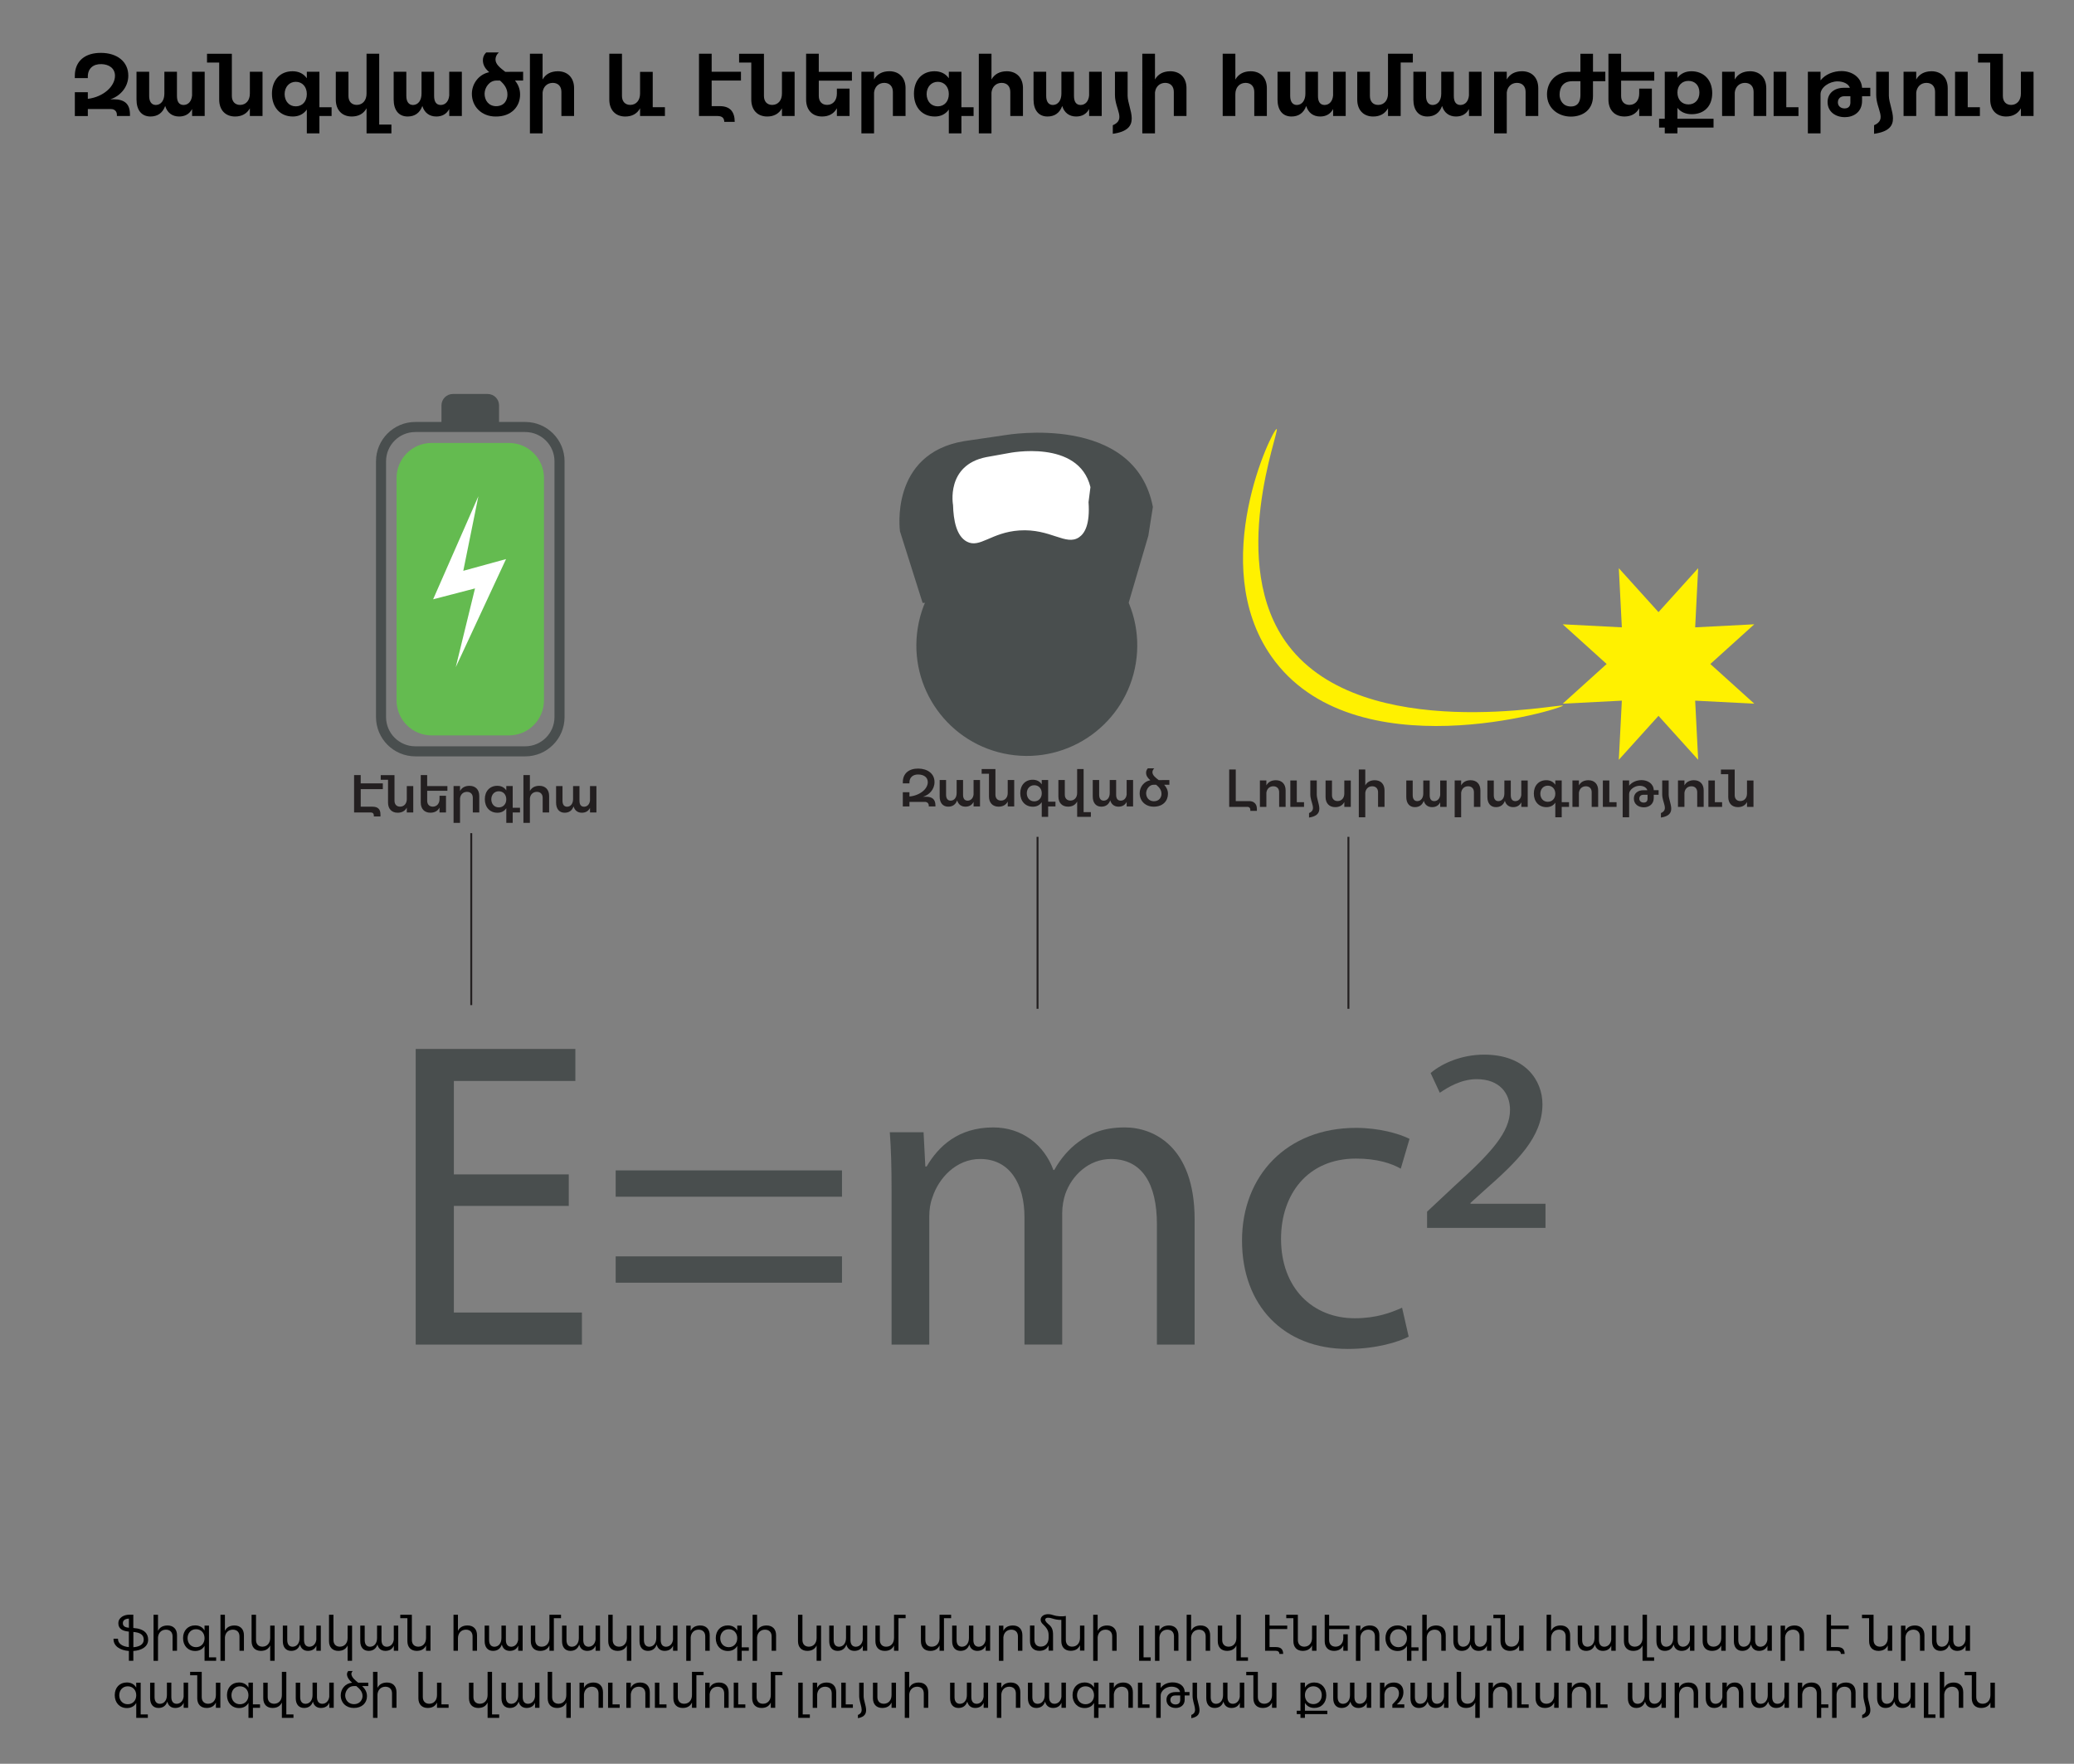 <?xml version="1.0" encoding="UTF-8"?>
<svg id="Layer_1" data-name="Layer 1" xmlns="http://www.w3.org/2000/svg" viewBox="0 0 1071.12 910.78">
  <rect x="0" y="0" width="1071.12" height="910.78" fill="#808080" stroke="none"/>
  <defs>
    <style>
      .cls-1, .cls-2 {
        fill: none;
      }

      .cls-3 {
        fill: #fff;
      }

      .cls-4 {
        fill: #fff100;
      }

      .cls-5 {
        fill: #64bb50;
      }

      .cls-6 {
        fill: #231f20;
      }

      .cls-7 {
        fill: #494e4e;
      }

      .cls-2 {
        stroke: #231f20;
        stroke-miterlimit: 10;
      }
    </style>
  </defs>
  <g>
    <g>
      <path class="cls-7" d="M293.74,622.71h-59.35v55.05h66.15v16.54h-85.85v-152.67h82.46v16.54h-62.75v48.25h59.35v16.3h0Z"/>
      <path class="cls-7" d="M317.97,617.95v-13.59h116.88v13.59h-116.88Zm0,44.4v-13.59h116.88v13.59h-116.88Z"/>
      <path class="cls-7" d="M460.45,614.33c0-11.32-.23-20.62-.91-29.67h17.44l.91,17.67h.68c6.12-10.42,16.31-20.16,34.43-20.16,14.95,0,26.27,9.06,31.03,21.98h.45c3.4-6.12,7.7-10.87,12.23-14.27,6.57-4.99,13.82-7.71,24.24-7.71,14.5,0,36.02,9.51,36.02,47.57v64.56h-19.48v-62.07c0-21.07-7.71-33.75-23.78-33.75-11.32,0-20.16,8.39-23.55,18.12-.91,2.72-1.59,6.35-1.59,9.96v67.73h-19.48v-65.69c0-17.44-7.71-30.13-22.88-30.13-12.46,0-21.52,9.96-24.69,19.94-1.13,2.95-1.59,6.35-1.59,9.74v66.15h-19.48v-79.96h0Z"/>
      <path class="cls-7" d="M727.52,690.21c-5.21,2.72-16.76,6.35-31.49,6.35-33.07,0-54.59-22.43-54.59-55.95s23.1-58.21,58.89-58.21c11.78,0,22.19,2.95,27.63,5.67l-4.53,15.4c-4.76-2.72-12.23-5.21-23.1-5.21-25.14,0-38.74,18.58-38.74,41.45,0,25.37,16.31,41,38.06,41,11.32,0,18.8-2.95,24.46-5.44l3.4,14.95h0Z"/>
      <path class="cls-7" d="M737.04,625.65l14.27-13.36c18.8-16.99,28.54-27.63,28.54-39.18,0-8.6-5.44-15.86-17.22-15.86-7.92,0-14.72,4.08-19.03,7.03l-4.76-10.19c6.12-5.21,16.31-9.51,27.63-9.51,21.3,0,30.13,13.36,30.13,25.59,0,16.99-12.91,29.45-30.13,44.62l-7.03,6.35v.45h38.73v12.46h-61.16v-8.4h.02Z"/>
    </g>
    <g>
      <path class="cls-7" d="M271.28,390.56h-56.8c-11.18,0-20.29-9.09-20.29-20.29V238.18c0-11.18,9.09-20.29,20.29-20.29h56.8c11.18,0,20.29,9.09,20.29,20.29v132.1c0,11.18-9.1,20.29-20.29,20.29h0Zm-56.81-167.47c-8.32,0-15.09,6.77-15.09,15.09v132.1c0,8.32,6.77,15.09,15.09,15.09h56.8c8.32,0,15.09-6.77,15.09-15.09V238.18c0-8.32-6.77-15.09-15.09-15.09h-56.8Z"/>
      <path class="cls-7" d="M254.99,221.62h-24.22c-1.52,0-2.77-1.25-2.77-2.77v-9.54c0-3.23,2.64-5.87,5.87-5.87h18c3.23,0,5.87,2.64,5.87,5.87v9.54c0,1.53-1.24,2.77-2.76,2.77h0Z"/>
      <path class="cls-5" d="M262.85,379.74h-39.96c-9.99,0-18.09-8.1-18.09-18.09v-114.83c0-9.99,8.1-18.09,18.09-18.09h39.96c9.99,0,18.09,8.1,18.09,18.09v114.82c0,10-8.09,18.1-18.09,18.1h0Z"/>
      <polygon class="cls-3" points="247.06 256.23 223.69 309.46 245.32 303.84 235.37 344.52 261.34 288.69 239.27 294.75 247.06 256.23"/>
    </g>
    <g>
      <g>
        <circle class="cls-7" cx="530.27" cy="333.28" r="57.04" transform="translate(116.36 803.32) rotate(-80.78)"/>
        <path class="cls-7" d="M476.48,311.31l-11.69-36.97s-5.62-40.08,33.16-46.55l21.57-3.16s66.51-11.56,75.89,37.15l-2.35,14.86-10.17,34.67"/>
      </g>
      <path class="cls-3" d="M499.32,279.67c-5.43-2.89-6.91-11.13-7.12-18.86,0,0-3.87-20.59,17.14-24.76l11.69-2.1s36.03-7.39,42.13,17.58l-.98,7.73c.82,11.66-2.03,16.18-4.84,18.13-6.8,4.73-14.76-4.56-30.92-3.48-14.55,.99-20.36,9.35-27.1,5.76h0Z"/>
    </g>
    <g>
      <path class="cls-4" d="M665.43,333.37c-32.19-42.24-4.14-111.54-6.09-111.85-1.96-.29-36.29,69.45-2.77,117.38,42.22,60.34,150.6,26.91,150.6,25.47s-102.66,20.29-141.74-31.01h0Z"/>
      <polygon class="cls-4" points="883.3 342.87 906 322.37 875.47 323.94 877.02 293.4 856.53 316.09 836.04 293.4 837.6 323.94 807.06 322.37 829.76 342.87 807.06 363.36 837.6 361.8 836.04 392.33 856.53 369.64 877.02 392.33 875.47 361.8 906 363.36 883.3 342.87"/>
    </g>
    <line class="cls-2" x1="243.38" y1="519.01" x2="243.38" y2="430.22"/>
    <line class="cls-2" x1="535.84" y1="520.91" x2="535.84" y2="432.12"/>
    <line class="cls-2" x1="696.39" y1="520.91" x2="696.39" y2="432.12"/>
    <g>
      <path class="cls-6" d="M186.3,407.5v9.05h5.99c2.73,0,4.2,1.14,4.2,4v1.05h-3.42v-.51c0-.97-.59-1.56-1.61-1.56h-8.59v-19.3h3.42v4.28h11.42v2.98h-11.41Z"/>
      <path class="cls-6" d="M213.43,405.9v13.64h-3.34v-2.52c-.94,1.81-2.58,2.65-4.74,2.65-3.06,0-4.95-2.01-4.95-5.22v-11.78h-3.77v-2.42h7.11v13.23c0,1.91,1.1,3.06,2.91,3.06,2.16-.03,3.44-1.71,3.44-3.9v-6.73h3.34Z"/>
      <path class="cls-6" d="M220.62,408.34v5.13c0,1.91,1.12,3.06,2.93,3.06,2.16-.03,3.44-1.71,3.44-3.9v-1.71h3.34v8.61h-3.34v-2.52c-.94,1.81-2.58,2.65-4.74,2.65-3.06,0-4.95-2.01-4.95-5.22v-14.21h3.31v5.69h10.45v2.42h-10.45Z"/>
      <path class="cls-6" d="M247.52,411.01v8.52h-3.34v-7.55c0-1.91-1.14-3.09-3.03-3.09-2.07,.03-3.36,1.43-3.57,3.39v12.62h-3.34v-19.01h3.34v2.55c.97-1.81,2.67-2.65,4.89-2.67,3.14,0,5.05,2,5.05,5.24Z"/>
      <path class="cls-6" d="M268.56,419.53h-3.77v5.38h-3.31v-7.57c-.97,1.5-2.55,2.34-4.59,2.34-3.9,0-6.5-2.85-6.5-7.01s2.6-6.9,6.42-6.9c2.09,0,3.67,.84,4.67,2.37v-2.25h3.31v11.22h3.77v2.42h0Zm-7.09-6.78c0-2.45-1.58-4.16-3.87-4.16s-3.85,1.74-3.87,4.16c.03,2.45,1.58,4.16,3.87,4.16s3.87-1.71,3.87-4.16Z"/>
      <path class="cls-6" d="M283.6,411.01v8.52h-3.34v-7.55c0-1.91-1.14-3.09-3.03-3.09-2.07,.03-3.36,1.43-3.57,3.39v12.62h-3.34v-24.68h3.34v8.21c.97-1.81,2.67-2.65,4.89-2.67,3.14,0,5.05,2.01,5.05,5.25Z"/>
      <path class="cls-6" d="M308.02,405.9v13.64h-3.31v-2.34c-.87,1.68-2.32,2.47-4.23,2.47-2.19,0-3.69-1.23-4.26-3.27-.81,2.25-2.42,3.27-4.62,3.27-2.78,0-4.41-2.01-4.41-5.22v-8.54h3.31v7.57c0,1.94,.79,3.09,2.4,3.09,1.91-.05,3.06-1.71,3.06-3.93v-6.73h3.31v7.57c0,1.94,.72,3.09,2.4,3.09,1.71-.05,2.8-1.32,3.03-3.14v-7.52h3.31v-.02h0Z"/>
    </g>
    <g>
      <path class="cls-6" d="M483.11,415.95v.46h-3.44v-.38c0-1.17-.81-1.96-2.01-1.96h-7.98v2.34h-3.42v-7.34h3.42v2.22c5.33-.48,9.48-3.85,9.48-7.41,0-2.58-2.16-3.87-4.74-3.95-2.76-.1-4.74,1.35-4.74,4.13v.46h-3.42v-.59c0-4.59,3.18-7.11,8.06-7.06,4.79,.08,8.31,2.65,8.31,6.96,0,3.82-2.76,6.68-5.94,7.59h1.56c3.26-.02,4.86,1.41,4.86,4.52h0Z"/>
      <path class="cls-6" d="M506.12,402.77v13.64h-3.31v-2.34c-.87,1.68-2.32,2.47-4.23,2.47-2.19,0-3.69-1.22-4.26-3.27-.81,2.25-2.42,3.27-4.62,3.27-2.78,0-4.41-2.01-4.41-5.22v-8.54h3.31v7.57c0,1.94,.79,3.09,2.4,3.09,1.91-.05,3.06-1.71,3.06-3.93v-6.73h3.31v7.57c0,1.94,.72,3.09,2.4,3.09,1.71-.05,2.8-1.32,3.03-3.14v-7.52h3.31v-.02h0Z"/>
      <path class="cls-6" d="M523.79,402.77v13.64h-3.34v-2.52c-.94,1.81-2.58,2.65-4.74,2.65-3.06,0-4.95-2.01-4.95-5.22v-11.78h-3.78v-2.42h7.11v13.23c0,1.91,1.1,3.06,2.91,3.06,2.16-.03,3.44-1.71,3.44-3.9v-6.73h3.35Z"/>
      <path class="cls-6" d="M545.1,416.41h-3.78v5.38h-3.31v-7.57c-.97,1.5-2.55,2.34-4.59,2.34-3.9,0-6.5-2.85-6.5-7.01s2.6-6.91,6.42-6.91c2.09,0,3.67,.84,4.67,2.37v-2.25h3.31v11.22h3.78v2.43h0Zm-7.08-6.78c0-2.45-1.58-4.16-3.87-4.16s-3.85,1.74-3.87,4.16c.03,2.45,1.58,4.16,3.87,4.16s3.87-1.71,3.87-4.16Z"/>
      <path class="cls-6" d="M563.38,419.36v2.42h-7.08v-7.9c-.94,1.81-2.58,2.65-4.74,2.65-3.06,0-4.95-2.01-4.95-5.22v-8.54h3.31v7.57c0,1.91,1.12,3.06,2.93,3.06,2.16-.03,3.44-1.71,3.44-3.9v-12.39h3.34v22.26h3.75Z"/>
      <path class="cls-6" d="M585.18,402.77v13.64h-3.31v-2.34c-.87,1.68-2.32,2.47-4.23,2.47-2.19,0-3.69-1.22-4.26-3.27-.81,2.25-2.42,3.27-4.62,3.27-2.78,0-4.41-2.01-4.41-5.22v-8.54h3.31v7.57c0,1.94,.79,3.09,2.4,3.09,1.91-.05,3.06-1.71,3.06-3.93v-6.73h3.31v7.57c0,1.94,.72,3.09,2.4,3.09,1.71-.05,2.8-1.32,3.03-3.14v-7.52h3.31v-.02h0Z"/>
      <path class="cls-6" d="M603.93,405.22h-2.7c1.14,1.25,2.01,2.78,1.96,4.79-.03,3.6-2.67,6.57-7.39,6.53-4.13,0-7.22-2.83-7.22-6.93,0-3.16,2.16-6.12,5.51-6.72-1.25-1.05-2.19-2.25-2.19-3.87,0-1.48,.94-2.29,.94-2.29h3.31s-.97,.79-.97,2.01c0,1.56,1.53,2.76,3.24,4.08l5.51-.03v2.45h0Zm-4.08,4.74c.03-2.09-1.23-3.49-2.76-4.74h-1.27c-2.27,0-3.82,2.27-3.9,4.33,0,2.25,1.4,4.13,3.95,4.2,3.04,0,3.99-2.34,3.99-3.8h0Z"/>
    </g>
    <g>
      <path class="cls-6" d="M649.12,417.51v1.2h-3.39v-.59c0-.87-.59-1.48-1.43-1.48h-9.48v-19.29h3.39v16.32h7.08c2.12,0,3.82,1.4,3.82,3.84Z"/>
      <path class="cls-6" d="M663.96,408.13v8.52h-3.34v-7.55c0-1.91-1.14-3.09-3.03-3.09-2.07,.03-3.36,1.43-3.57,3.39v7.24h-3.34v-13.64h3.34v2.55c.97-1.81,2.67-2.65,4.89-2.67,3.14,0,5.05,2,5.05,5.24h0Z"/>
      <path class="cls-6" d="M673.47,414.23v2.42h-7.08v-13.64h3.34v11.22h3.74Z"/>
      <path class="cls-6" d="M676.05,419.85c4.16-1.81,.66-5.31,.66-9.69v-7.16h3.34v7.44c.1,4.13,4.74,10.38-4,11.73v-2.32h0Z"/>
      <path class="cls-6" d="M697.62,403.01v13.64h-3.34v-2.52c-.94,1.81-2.58,2.65-4.74,2.65-3.06,0-4.95-2.01-4.95-5.22v-8.54h3.31v7.57c0,1.91,1.12,3.06,2.93,3.06,2.16-.03,3.44-1.71,3.44-3.9v-6.73h3.35Z"/>
      <path class="cls-6" d="M715.04,408.13v8.52h-3.34v-7.55c0-1.91-1.14-3.09-3.03-3.09-2.07,.03-3.36,1.43-3.57,3.39v12.62h-3.34v-24.68h3.34v8.21c.97-1.81,2.67-2.65,4.89-2.67,3.14,0,5.05,2.01,5.05,5.25h0Z"/>
      <path class="cls-6" d="M747.11,403.01v13.64h-3.31v-2.34c-.87,1.68-2.32,2.47-4.23,2.47-2.19,0-3.69-1.23-4.26-3.27-.81,2.25-2.42,3.27-4.62,3.27-2.78,0-4.41-2.01-4.41-5.22v-8.54h3.31v7.57c0,1.94,.79,3.09,2.4,3.09,1.91-.05,3.06-1.71,3.06-3.93v-6.73h3.31v7.57c0,1.94,.72,3.09,2.4,3.09,1.71-.05,2.8-1.32,3.03-3.14v-7.52h3.31v-.02h0Z"/>
      <path class="cls-6" d="M764.55,408.13v8.52h-3.34v-7.55c0-1.91-1.14-3.09-3.03-3.09-2.07,.03-3.36,1.43-3.57,3.39v12.62h-3.34v-19.02h3.34v2.55c.97-1.81,2.67-2.65,4.89-2.67,3.14,0,5.05,2.01,5.05,5.25h0Z"/>
      <path class="cls-6" d="M788.99,403.01v13.64h-3.31v-2.34c-.87,1.68-2.32,2.47-4.23,2.47-2.19,0-3.69-1.23-4.26-3.27-.81,2.25-2.42,3.27-4.62,3.27-2.78,0-4.41-2.01-4.41-5.22v-8.54h3.31v7.57c0,1.94,.79,3.09,2.4,3.09,1.91-.05,3.06-1.71,3.06-3.93v-6.73h3.31v7.57c0,1.94,.72,3.09,2.4,3.09,1.71-.05,2.8-1.32,3.03-3.14v-7.52h3.31v-.02h0Z"/>
      <path class="cls-6" d="M810.33,416.64h-3.78v5.38h-3.31v-7.57c-.97,1.5-2.55,2.34-4.59,2.34-3.9,0-6.5-2.85-6.5-7.01s2.6-6.91,6.42-6.91c2.09,0,3.67,.84,4.67,2.37v-2.25h3.31v11.22h3.78v2.43h0Zm-7.09-6.78c0-2.45-1.58-4.16-3.87-4.16s-3.85,1.74-3.87,4.16c.03,2.45,1.58,4.16,3.87,4.16s3.87-1.71,3.87-4.16Z"/>
      <path class="cls-6" d="M825.37,408.13v8.52h-3.34v-7.55c0-1.91-1.14-3.09-3.03-3.09-2.07,.03-3.36,1.43-3.57,3.39v7.24h-3.34v-13.64h3.34v2.55c.97-1.81,2.67-2.65,4.89-2.67,3.14,0,5.05,2,5.05,5.24h0Z"/>
      <path class="cls-6" d="M834.88,414.23v2.42h-7.08v-13.64h3.34v11.22h3.74Z"/>
      <path class="cls-6" d="M856.58,410.4h-2.5v1.71c0,3.16-2.47,4.77-5.07,4.77-2.93,0-5.2-1.65-5.2-4.53,0-2.63,1.94-4.31,5-4.31h1.96c-.46-1.5-2.19-2.29-4.02-2.29-2.58,0-5.38,2.07-5.38,4.2v12.08h-3.34v-19.02h3.34v2.7c1.5-1.94,4.02-2.88,6.42-2.88,3.16,0,6.17,1.81,6.3,5.2h2.5v2.37h0Zm-5.7,0h-2.27c-.92,0-1.99,.61-1.99,1.99s1.12,2.04,2.25,2.04c1.65,0,2.01-1.07,2.01-2.01v-2.02h0Z"/>
      <path class="cls-6" d="M857.79,419.85c4.16-1.81,.66-5.31,.66-9.69v-7.16h3.34v7.44c.1,4.13,4.74,10.38-4,11.73v-2.32h0Z"/>
      <path class="cls-6" d="M879.87,408.13v8.52h-3.34v-7.55c0-1.91-1.14-3.09-3.03-3.09-2.07,.03-3.36,1.43-3.57,3.39v7.24h-3.34v-13.64h3.34v2.55c.97-1.81,2.67-2.65,4.89-2.67,3.14,0,5.05,2,5.05,5.24h0Z"/>
      <path class="cls-6" d="M889.38,414.23v2.42h-7.08v-13.64h3.34v11.22h3.74Z"/>
      <path class="cls-6" d="M905.59,403.01v13.64h-3.34v-2.52c-.94,1.81-2.58,2.65-4.74,2.65-3.06,0-4.95-2.01-4.95-5.22v-11.78h-3.78v-2.42h7.11v13.23c0,1.91,1.1,3.06,2.91,3.06,2.16-.03,3.44-1.71,3.44-3.9v-6.73h3.35Z"/>
    </g>
  </g>
  <g>
    <path d="M67.12,59.02v.89h-6.75v-.63c0-1.78-1.19-2.97-3.06-2.97h-11.95v3.61h-6.71v-12.32h6.71v3.44c8.03-.97,14.02-6.46,14.02-11.9,0-3.96-3.19-5.95-7.01-6.03-4.16-.12-7.01,2.21-7.01,6.41v.8h-6.72v-1.14c0-7.73,5.39-11.97,13.6-11.88,8.11,.04,14.02,4.42,14.02,11.77,0,5.86-4.12,10.54-9.26,12.19h1.61c5.73,0,8.5,2.42,8.5,7.77h0Z"/>
    <path d="M105.71,37.05v22.86h-6.5v-3.61c-1.41,2.59-3.65,3.86-6.71,3.86-3.57,0-6.16-1.99-7.18-5.44-1.32,3.65-3.99,5.44-7.6,5.44-4.63,0-7.22-3.35-7.22-8.75v-14.36h6.54v12.49c0,2.89,1.19,4.67,3.48,4.67,2.76-.08,4.37-2.5,4.37-5.86v-11.3h6.5v12.49c0,2.89,1.02,4.67,3.48,4.67,2.55-.08,4.08-2.09,4.33-4.93v-12.24h6.5Z"/>
    <path d="M135.58,37.05v22.86h-6.54v-3.96c-1.58,2.8-4.21,4.21-7.6,4.21-5.05,0-8.24-3.35-8.24-8.75v-19.12h-6.29v-4.54h12.83v21.8c0,2.89,1.65,4.63,4.29,4.63,3.14-.04,5.01-2.5,5.01-5.83v-11.3h6.54Z"/>
    <path d="M171.25,59.91h-6.29v8.96h-6.5v-12.32c-1.61,2.33-4.08,3.61-7.22,3.61-6.5,0-10.79-4.71-10.79-11.77s4.25-11.6,10.62-11.6c3.23,0,5.73,1.27,7.39,3.61v-3.35h6.5v18.32h6.29v4.54Zm-12.79-11.34c0-3.74-2.33-6.33-5.69-6.33s-5.73,2.63-5.78,6.33c.04,3.74,2.34,6.34,5.78,6.34s5.69-2.6,5.69-6.34Z"/>
    <path d="M202.14,64.33v4.54h-12.83v-12.96c-1.57,2.85-4.2,4.25-7.65,4.25-5.01,0-8.24-3.35-8.24-8.75v-14.36h6.54v12.49c0,2.89,1.65,4.63,4.33,4.63,3.14-.04,5.01-2.5,5.01-5.83V27.74h6.54v36.59h6.29Z"/>
    <path d="M238.52,37.05v22.86h-6.5v-3.61c-1.41,2.59-3.65,3.86-6.71,3.86-3.57,0-6.16-1.99-7.18-5.44-1.32,3.65-3.99,5.44-7.6,5.44-4.63,0-7.22-3.35-7.22-8.75v-14.36h6.54v12.49c0,2.89,1.19,4.67,3.48,4.67,2.76-.08,4.37-2.5,4.37-5.86v-11.3h6.5v12.49c0,2.89,1.02,4.67,3.48,4.67,2.55-.08,4.08-2.09,4.33-4.93v-12.24h6.5Z"/>
    <path d="M270.18,41.6h-4.21c1.58,1.95,2.67,4.29,2.63,7.35-.04,5.95-4.37,11.3-12.62,11.22-7.22,0-12.28-5.1-12.28-11.73,0-5.1,3.45-10.03,8.96-11.17-1.87-1.61-3.27-3.52-3.27-6.16s1.75-4.03,1.75-4.03h6.5s-1.74,1.36-1.74,3.65c0,2.46,2.38,4.29,5.05,6.37l9.22-.04v4.54h0Zm-8.11,7.3c.04-3.23-1.7-5.44-3.87-7.31h-1.78c-3.61,0-6.07,3.44-6.16,6.75,0,3.48,2.04,6.37,5.86,6.5,4.67,0,5.95-3.57,5.95-5.95h0Z"/>
    <path d="M296.48,45.55v14.36h-6.54v-12.45c0-2.89-1.7-4.67-4.5-4.67-2.97,.04-4.93,2.12-5.22,5.01v21.08h-6.54V27.74h6.54v13.3c1.61-2.85,4.33-4.21,7.86-4.25,5.14,0,8.41,3.4,8.41,8.75h0Z"/>
    <path d="M343.4,55.37v4.54h-12.83v-3.99c-1.57,2.85-4.2,4.25-7.65,4.25-5.01,0-8.24-3.35-8.24-8.75V27.74h6.54v21.8c0,2.89,1.65,4.63,4.33,4.63,3.14-.04,5.01-2.5,5.01-5.83v-11.25h6.54v18.27h6.29Z"/>
    <path d="M367.54,41.6v13.21h4.2c5.49,0,7.7,3.11,7.7,8.11h-5.39c-.04-1.91-1.06-3.01-3.45-3.01h-9.6V27.74h6.54v9.3h15.13v4.54h-15.13Z"/>
    <path d="M410.38,37.05v22.86h-6.54v-3.96c-1.58,2.8-4.21,4.21-7.6,4.21-5.05,0-8.24-3.35-8.24-8.75v-19.12h-6.29v-4.54h12.83v21.8c0,2.89,1.65,4.63,4.29,4.63,3.14-.04,5.01-2.5,5.01-5.83v-11.3h6.54Z"/>
    <path d="M422.87,41.64v7.9c0,2.89,1.65,4.63,4.33,4.63,3.14-.04,5.01-2.5,5.01-5.83v-2.59h6.54v14.15h-6.54v-3.99c-1.57,2.85-4.2,4.25-7.65,4.25-5.01,0-8.24-3.35-8.24-8.75V27.74h6.54v9.35h17.12v4.54h-17.12Z"/>
    <path d="M467.67,45.55v14.36h-6.54v-12.45c0-2.89-1.7-4.67-4.5-4.67-2.97,.04-4.93,2.12-5.22,5.01v21.08h-6.54v-31.84h6.54v3.99c1.61-2.85,4.33-4.21,7.86-4.25,5.14,0,8.41,3.4,8.41,8.75h0Z"/>
    <path d="M502.81,59.91h-6.29v8.96h-6.5v-12.32c-1.61,2.33-4.08,3.61-7.22,3.61-6.5,0-10.79-4.71-10.79-11.77s4.25-11.6,10.62-11.6c3.23,0,5.73,1.27,7.39,3.61v-3.35h6.5v18.32h6.29v4.54Zm-12.79-11.34c0-3.74-2.33-6.33-5.69-6.33s-5.73,2.63-5.78,6.33c.04,3.74,2.34,6.34,5.78,6.34s5.69-2.6,5.69-6.34Z"/>
    <path d="M528.31,45.55v14.36h-6.54v-12.45c0-2.89-1.7-4.67-4.5-4.67-2.97,.04-4.93,2.12-5.22,5.01v21.08h-6.54V27.74h6.54v13.3c1.61-2.85,4.33-4.21,7.86-4.25,5.14,0,8.41,3.4,8.41,8.75Z"/>
    <path d="M568.98,37.05v22.86h-6.5v-3.61c-1.41,2.59-3.65,3.86-6.71,3.86-3.57,0-6.17-1.99-7.18-5.44-1.32,3.65-3.99,5.44-7.6,5.44-4.63,0-7.22-3.35-7.22-8.75v-14.36h6.54v12.49c0,2.89,1.19,4.67,3.48,4.67,2.76-.08,4.37-2.5,4.37-5.86v-11.3h6.5v12.49c0,2.89,1.02,4.67,3.48,4.67,2.55-.08,4.08-2.09,4.33-4.93v-12.24h6.5Z"/>
    <path d="M574.72,64.67c6.92-3.01,1.1-8.28,1.1-15.59v-12.03h6.54v12.49c.17,6.88,8.03,17.38-7.65,19.55v-4.42Z"/>
    <path d="M612.76,45.55v14.36h-6.54v-12.45c0-2.89-1.7-4.67-4.5-4.67-2.97,.04-4.93,2.12-5.23,5.01v21.08h-6.54V27.74h6.54v13.3c1.61-2.85,4.33-4.21,7.87-4.25,5.14,0,8.41,3.4,8.41,8.75Z"/>
    <path d="M654.27,45.55v14.36h-6.5v-12.45c0-2.89-1.74-4.67-4.5-4.67-3.27,.04-5.27,2.5-5.27,5.86v11.26h-6.54V27.74h6.54v13.34c1.61-2.85,4.33-4.25,7.9-4.29,5.14,0,8.37,3.4,8.37,8.75h0Z"/>
    <path d="M694.99,37.05v22.86h-6.5v-3.61c-1.41,2.59-3.65,3.86-6.71,3.86-3.57,0-6.16-1.99-7.18-5.44-1.31,3.65-3.99,5.44-7.6,5.44-4.63,0-7.22-3.35-7.22-8.75v-14.36h6.54v12.49c0,2.89,1.19,4.67,3.48,4.67,2.77-.08,4.37-2.5,4.37-5.86v-11.3h6.5v12.49c0,2.89,1.02,4.67,3.48,4.67,2.55-.08,4.08-2.09,4.33-4.93v-12.24h6.5Z"/>
    <path d="M729.67,32.29h-6.29v27.62h-6.54v-3.99c-1.58,2.85-4.21,4.25-7.65,4.25-5.01,0-8.24-3.35-8.24-8.75v-14.36h6.54v12.49c0,2.89,1.65,4.67,4.33,4.63,3.14-.04,5.01-2.5,5.01-5.83V27.74h12.83v4.54h0Z"/>
    <path d="M765.15,37.05v22.86h-6.5v-3.61c-1.41,2.59-3.65,3.86-6.71,3.86-3.57,0-6.16-1.99-7.18-5.44-1.31,3.65-3.99,5.44-7.6,5.44-4.63,0-7.22-3.35-7.22-8.75v-14.36h6.54v12.49c0,2.89,1.19,4.67,3.48,4.67,2.77-.08,4.37-2.5,4.37-5.86v-11.3h6.5v12.49c0,2.89,1.02,4.67,3.48,4.67,2.55-.08,4.08-2.09,4.33-4.93v-12.24h6.5Z"/>
    <path d="M794.44,45.55v14.36h-6.54v-12.45c0-2.89-1.7-4.67-4.5-4.67-2.97,.04-4.93,2.12-5.23,5.01v21.08h-6.54v-31.84h6.54v3.99c1.61-2.85,4.33-4.21,7.86-4.25,5.15,0,8.41,3.4,8.41,8.75h0Z"/>
    <path d="M829.07,41.94h-6.37v7.65c0,7.05-5.18,10.62-11.43,10.62s-12.32-4.08-12.32-11.51c0-6.03,4.16-11.64,12.07-11.64h5.18v-9.31h6.5v9.3h6.37v4.88h0Zm-12.87,0h-4.21c-4.54,0-6.54,2.97-6.54,6.97,0,2.76,1.65,5.99,5.66,6.07,4.08,.08,5.1-2.89,5.1-5.99v-7.05Z"/>
    <path d="M837.23,41.64v7.9c0,2.89,1.65,4.63,4.33,4.63,3.14-.04,5.01-2.5,5.01-5.83v-2.59h6.54v14.15h-6.54v-3.99c-1.58,2.85-4.21,4.25-7.65,4.25-5.01,0-8.24-3.35-8.24-8.75V27.74h6.54v9.35h17.12v4.54h-17.12Z"/>
    <path d="M884.96,65.86h-18.65v3.01h-6.54v-3.01h-2.93v-4.54h2.93v-24.27h6.54v3.19c1.61-2.21,4.13-3.45,7.22-3.45,6.41,0,10.75,4.5,10.75,11.3s-4.21,10.88-10.62,10.88c-3.18,0-5.69-1.15-7.35-3.27v5.61h18.65v4.54Zm-18.65-18.06c0,3.7,2.33,6.12,5.69,6.12s5.66-2.42,5.66-6.12-2.29-6.03-5.66-6.03-5.69,2.42-5.69,6.03Z"/>
    <path d="M912.19,45.55v14.36h-6.54v-12.45c0-2.89-1.7-4.67-4.5-4.67-2.97,.04-4.93,2.12-5.23,5.01v12.11h-6.54v-22.86h6.54v3.99c1.61-2.85,4.33-4.21,7.86-4.25,5.15,0,8.41,3.4,8.41,8.75h0Z"/>
    <path d="M928.82,55.37v4.54h-12.83v-22.86h6.54v18.32h6.29Z"/>
    <path d="M965.91,49.71h-4.25v2.38c0,5.78-4.37,8.41-8.88,8.41-4.88,0-8.92-2.84-8.92-7.82,0-4.33,3.23-7.35,8.5-7.35h3.02c-.76-2.12-3.48-3.31-6.41-3.31-4.16,0-8.75,3.06-8.75,6.63v20.23h-6.54v-31.84h6.54v4.46c2.55-3.23,6.8-4.8,10.83-4.8,5.27,0,10.24,3.06,10.62,8.62h4.25v4.38h0Zm-10.28,0h-3.31c-1.58,0-3.14,1.06-3.14,3.14s1.65,3.14,3.45,3.14c2.38,0,3.01-1.58,3.01-3.06v-3.23Z"/>
    <path d="M967.87,64.67c6.92-3.01,1.1-8.28,1.1-15.59v-12.03h6.54v12.49c.17,6.88,8.03,17.38-7.65,19.55v-4.42Z"/>
    <path d="M1005.91,45.55v14.36h-6.54v-12.45c0-2.89-1.7-4.67-4.5-4.67-2.97,.04-4.93,2.12-5.23,5.01v12.11h-6.54v-22.86h6.54v3.99c1.61-2.85,4.33-4.21,7.86-4.25,5.15,0,8.41,3.4,8.41,8.75h0Z"/>
    <path d="M1022.52,55.37v4.54h-12.83v-22.86h6.54v18.32h6.29Z"/>
    <path d="M1050.23,37.05v22.86h-6.54v-3.96c-1.58,2.8-4.21,4.21-7.6,4.21-5.05,0-8.24-3.35-8.24-8.75v-19.12h-6.29v-4.54h12.83v21.8c0,2.89,1.65,4.63,4.29,4.63,3.14-.04,5.01-2.5,5.01-5.83v-11.3h6.54Z"/>
  </g>
  <g>
    <path d="M68.86,852.55v5.03h-2.3v-5.06c-4.42-.32-8.06-2.43-7.93-6.34h2.3c-.08,2.43,2.16,4.05,5.62,4.34v-8.01c-2.87-.25-5.43-1.2-5.43-4.27s2.99-4.39,5.43-4.45h2.3v6.85c5.97,.42,7.64,3.14,7.66,6.02,.03,3.73-3.51,5.6-7.66,5.86v.02Zm-2.29-12v-4.74c-2.21,.05-3.12,1.08-3.12,2.33,0,1.55,1.06,2.18,3.12,2.41h0Zm7.66,6.14c0-2.55-1.84-3.71-5.35-4v7.89c2.99-.22,5.33-1.35,5.35-3.88Z"/>
    <path d="M91.42,844.37v8.03h-2.3v-7.41c0-2.18-1.3-3.48-3.47-3.48-2.36,.05-3.85,1.64-4.05,3.96v12.13h-2.3v-23.77h2.3v8.3c.91-1.92,2.63-2.75,4.91-2.78,3.07,0,4.91,1.92,4.91,5.03h0Z"/>
    <path d="M111.63,855.81v1.77h-5.99v-7.71c-.95,1.69-2.63,2.65-4.84,2.65-3.73,0-6.26-2.73-6.26-6.66s2.55-6.55,6.21-6.55c2.24,0,3.93,.95,4.88,2.65v-2.55h2.3v16.4h3.68Zm-5.99-9.88c0-2.73-1.81-4.65-4.39-4.65s-4.37,1.94-4.39,4.65c.03,2.7,1.81,4.62,4.39,4.62s4.39-1.92,4.39-4.62Z"/>
    <path d="M125.98,844.37v8.03h-2.3v-7.41c0-2.18-1.3-3.48-3.47-3.48-2.36,.05-3.85,1.64-4.05,3.96v12.13h-2.3v-23.77h2.3v8.3c.91-1.92,2.63-2.75,4.91-2.78,3.07,0,4.91,1.92,4.91,5.03h0Z"/>
    <path d="M141.84,839.41v18.17h-2.3v-7.93c-.89,1.94-2.55,2.8-4.79,2.82-3.02,0-4.82-1.89-4.82-5.03v-13.63h2.29v13.01c0,2.18,1.27,3.48,3.36,3.48,2.48-.05,3.96-1.94,3.96-4.51v-6.38h2.3Z"/>
    <path d="M165.68,839.41v12.99h-2.29v-2.63c-.81,1.87-2.33,2.67-4.33,2.7-2.18,0-3.64-1.2-4.13-3.29-.74,2.26-2.36,3.27-4.54,3.29-2.73,0-4.33-1.89-4.33-5.03v-8.03h2.29v7.41c0,2.21,.93,3.51,2.82,3.51,2.24-.08,3.56-1.94,3.56-4.51v-6.41h2.29v7.41c0,2.21,.91,3.51,2.82,3.51,1.96-.08,3.27-1.55,3.53-3.68v-7.24h2.29Z"/>
    <path d="M181.83,839.41v18.17h-2.3v-7.93c-.89,1.94-2.55,2.8-4.79,2.82-3.02,0-4.82-1.89-4.82-5.03v-13.63h2.29v13.01c0,2.18,1.27,3.48,3.36,3.48,2.48-.05,3.96-1.94,3.96-4.51v-6.38h2.3Z"/>
    <path d="M205.68,839.41v12.99h-2.29v-2.63c-.81,1.87-2.33,2.67-4.33,2.7-2.18,0-3.64-1.2-4.13-3.29-.74,2.26-2.36,3.27-4.54,3.29-2.73,0-4.33-1.89-4.33-5.03v-8.03h2.29v7.41c0,2.21,.93,3.51,2.82,3.51,2.24-.08,3.56-1.94,3.56-4.51v-6.41h2.29v7.41c0,2.21,.91,3.51,2.82,3.51,1.96-.08,3.27-1.55,3.53-3.68v-7.24h2.29Z"/>
    <path d="M222.33,839.41v12.99h-2.3v-2.75c-.89,1.94-2.55,2.8-4.79,2.82-3.02,0-4.84-1.89-4.84-5.03v-11.86h-3.68v-1.77h5.99v13.01c0,2.18,1.27,3.48,3.36,3.48,2.48-.05,3.96-1.94,3.96-4.51v-6.38h2.3Z"/>
    <path d="M246.36,844.37v8.03h-2.3v-7.41c0-2.18-1.3-3.48-3.47-3.48-2.55,.05-4.08,1.92-4.08,4.51v6.38h-2.3v-18.59h2.3v8.35c.91-1.94,2.63-2.8,4.94-2.82,3.07,0,4.91,1.92,4.91,5.03h0Z"/>
    <path d="M269.92,839.41v12.99h-2.29v-2.63c-.81,1.87-2.33,2.67-4.33,2.7-2.18,0-3.64-1.2-4.13-3.29-.74,2.26-2.36,3.27-4.54,3.29-2.73,0-4.33-1.89-4.33-5.03v-8.03h2.29v7.41c0,2.21,.93,3.51,2.82,3.51,2.24-.08,3.56-1.94,3.56-4.51v-6.41h2.29v7.41c0,2.21,.91,3.51,2.82,3.51,1.96-.08,3.27-1.55,3.53-3.68v-7.24h2.29Z"/>
    <path d="M289.75,835.59h-3.71v16.82h-2.29v-2.75c-.89,1.94-2.55,2.82-4.79,2.82-3.02,0-4.82-1.89-4.82-5.03v-8.03h2.29v7.41c0,2.18,1.27,3.53,3.36,3.48,2.48-.05,3.96-1.94,3.96-4.51v-11.98h5.99v1.77h0Z"/>
    <path d="M309.89,839.41v12.99h-2.29v-2.63c-.81,1.87-2.33,2.67-4.33,2.7-2.18,0-3.64-1.2-4.13-3.29-.74,2.26-2.36,3.27-4.54,3.29-2.73,0-4.33-1.89-4.33-5.03v-8.03h2.29v7.41c0,2.21,.93,3.51,2.82,3.51,2.24-.08,3.56-1.94,3.56-4.51v-6.41h2.29v7.41c0,2.21,.91,3.51,2.82,3.51,1.96-.08,3.27-1.55,3.53-3.68v-7.24h2.29Z"/>
    <path d="M326.04,839.41v18.17h-2.3v-7.93c-.89,1.94-2.55,2.8-4.79,2.82-3.02,0-4.82-1.89-4.82-5.03v-13.63h2.29v13.01c0,2.18,1.27,3.48,3.36,3.48,2.48-.05,3.96-1.94,3.96-4.51v-6.38h2.3Z"/>
    <path d="M349.89,839.41v12.99h-2.29v-2.63c-.81,1.87-2.33,2.67-4.33,2.7-2.18,0-3.64-1.2-4.13-3.29-.74,2.26-2.36,3.27-4.54,3.29-2.73,0-4.33-1.89-4.33-5.03v-8.03h2.29v7.41c0,2.21,.93,3.51,2.82,3.51,2.24-.08,3.56-1.94,3.56-4.51v-6.41h2.29v7.41c0,2.21,.91,3.51,2.82,3.51,1.96-.08,3.27-1.55,3.53-3.68v-7.24h2.29Z"/>
    <path d="M366.53,844.37v8.03h-2.3v-7.41c0-2.18-1.3-3.48-3.47-3.48-2.36,.05-3.85,1.64-4.05,3.96v12.13h-2.3v-18.17h2.3v2.7c.91-1.92,2.63-2.75,4.91-2.78,3.07,0,4.91,1.92,4.91,5.03h0Z"/>
    <path d="M386.74,852.41h-3.68v5.18h-2.3v-7.71c-.95,1.69-2.63,2.65-4.84,2.65-3.73,0-6.26-2.73-6.26-6.66s2.55-6.55,6.21-6.55c2.24,0,3.93,.95,4.88,2.65v-2.55h2.3v11.22h3.68v1.77h0Zm-5.99-6.47c0-2.73-1.81-4.65-4.39-4.65s-4.37,1.94-4.39,4.65c.03,2.7,1.81,4.62,4.39,4.62s4.39-1.92,4.39-4.62Z"/>
    <path d="M400.81,844.37v8.03h-2.3v-7.41c0-2.18-1.3-3.48-3.47-3.48-2.36,.05-3.85,1.64-4.05,3.96v12.13h-2.3v-23.77h2.3v8.3c.91-1.92,2.63-2.75,4.91-2.78,3.07,0,4.91,1.92,4.91,5.03h0Z"/>
    <path d="M424.04,839.41v18.17h-2.3v-7.93c-.89,1.94-2.55,2.8-4.79,2.82-3.02,0-4.82-1.89-4.82-5.03v-13.63h2.29v13.01c0,2.18,1.27,3.48,3.36,3.48,2.48-.05,3.96-1.94,3.96-4.51v-6.38h2.3Z"/>
    <path d="M447.88,839.41v12.99h-2.29v-2.63c-.81,1.87-2.33,2.67-4.33,2.7-2.18,0-3.64-1.2-4.13-3.29-.74,2.26-2.36,3.27-4.54,3.29-2.73,0-4.33-1.89-4.33-5.03v-8.03h2.29v7.41c0,2.21,.93,3.51,2.82,3.51,2.24-.08,3.56-1.94,3.56-4.51v-6.41h2.29v7.41c0,2.21,.91,3.51,2.82,3.51,1.96-.08,3.27-1.55,3.53-3.68v-7.24h2.29Z"/>
    <path d="M467.72,835.59h-3.71v16.82h-2.29v-2.75c-.89,1.94-2.55,2.82-4.79,2.82-3.02,0-4.82-1.89-4.82-5.03v-8.03h2.29v7.41c0,2.18,1.27,3.53,3.36,3.48,2.48-.05,3.96-1.94,3.96-4.51v-11.98h5.99v1.77h0Z"/>
    <path d="M491.22,835.59h-3.71v16.82h-2.29v-2.75c-.89,1.94-2.55,2.82-4.79,2.82-3.02,0-4.82-1.89-4.82-5.03v-8.03h2.29v7.41c0,2.18,1.27,3.53,3.36,3.48,2.48-.05,3.96-1.94,3.96-4.51v-11.98h5.99v1.77h0Z"/>
    <path d="M511.36,839.41v12.99h-2.29v-2.63c-.81,1.87-2.33,2.67-4.33,2.7-2.18,0-3.64-1.2-4.13-3.29-.74,2.26-2.36,3.27-4.54,3.29-2.73,0-4.33-1.89-4.33-5.03v-8.03h2.29v7.41c0,2.21,.93,3.51,2.82,3.51,2.24-.08,3.56-1.94,3.56-4.51v-6.41h2.29v7.41c0,2.21,.91,3.51,2.82,3.51,1.96-.08,3.27-1.55,3.53-3.68v-7.24h2.29Z"/>
    <path d="M528.01,844.37v8.03h-2.3v-7.41c0-2.18-1.3-3.48-3.47-3.48-2.36,.05-3.85,1.64-4.05,3.96v12.13h-2.3v-18.17h2.3v2.7c.91-1.92,2.63-2.75,4.91-2.78,3.07,0,4.91,1.92,4.91,5.03h0Z"/>
    <path d="M560.05,839.36v12.97h-2.29v-2.8c-.86,1.99-2.55,2.9-4.82,2.9-3.02,0-4.82-1.92-4.82-5.03v-10.97c-1.62,.15-3.56-.32-4.54-.66-3.9-1.3-4.99,.59-2.26,2.8,2.01,1.52,2.53,3.1,2.53,5.68v8.1h-2.3v-2.73c-.89,1.94-2.55,2.82-4.79,2.82-3.02,0-4.82-1.92-4.82-5.03v-8.03h2.29v7.41c0,2.16,1.27,3.53,3.36,3.47,2.48-.05,3.96-1.94,3.96-4.51v-1.52c0-2.61-1.38-4-3.31-5.92-2.3-2.65,.64-6.09,5.72-4.3,1.57,.57,4.62,.86,6.48,.4v12.4c0,2.16,1.26,3.53,3.34,3.47,2.5-.05,3.98-1.94,3.98-4.51v-6.36h2.29v-.03Z"/>
    <path d="M576.7,844.37v8.03h-2.3v-7.41c0-2.18-1.3-3.48-3.47-3.48-2.36,.05-3.85,1.64-4.05,3.96v12.13h-2.3v-23.77h2.3v8.3c.91-1.92,2.63-2.75,4.91-2.78,3.07,0,4.91,1.92,4.91,5.03h0Z"/>
    <path d="M594.28,855.81v1.77h-5.99v-18.17h2.3v16.4h3.68Z"/>
    <path d="M608.61,844.37v8.03h-2.3v-7.41c0-2.18-1.3-3.48-3.47-3.48-2.36,.05-3.85,1.64-4.05,3.96v12.13h-2.3v-18.17h2.3v2.7c.91-1.92,2.63-2.75,4.91-2.78,3.07,0,4.91,1.92,4.91,5.03h0Z"/>
    <path d="M624.97,844.37v8.03h-2.3v-7.41c0-2.18-1.3-3.48-3.47-3.48-2.36,.05-3.85,1.64-4.05,3.96v12.13h-2.3v-23.77h2.3v8.3c.91-1.92,2.63-2.75,4.91-2.78,3.07,0,4.91,1.92,4.91,5.03h0Z"/>
    <path d="M644.52,855.81v1.77h-5.99v-7.93c-.89,1.94-2.55,2.8-4.79,2.82-3.02,0-4.82-1.89-4.82-5.03v-8.03h2.29v7.41c0,2.18,1.27,3.48,3.36,3.48,2.48-.05,3.96-1.94,3.96-4.51v-11.98h2.3v22h3.68Z"/>
    <path d="M655.66,841.18v9.33h3.39c2.7,0,3.64,1.43,3.64,3.53h-1.94c-.03-1.08-.66-1.64-2.06-1.64h-5.33v-18.59h2.3v5.6h9.13v1.77h-9.14Z"/>
    <path d="M679.9,839.41v12.99h-2.3v-2.75c-.89,1.94-2.56,2.8-4.79,2.82-3.02,0-4.84-1.89-4.84-5.03v-11.86h-3.68v-1.77h5.99v13.01c0,2.18,1.27,3.48,3.36,3.48,2.48-.05,3.96-1.94,3.96-4.51v-6.38h2.3Z"/>
    <path d="M686.43,841.2v5.62c0,2.18,1.27,3.48,3.36,3.48,2.48-.05,3.96-1.94,3.96-4.51v-1.89h2.3v8.5h-2.3v-2.75c-.89,1.94-2.55,2.8-4.79,2.82-3.02,0-4.82-1.89-4.82-5.03v-13.63h2.29v5.62h10.46v1.77h-10.46Z"/>
    <path d="M712.38,844.37v8.03h-2.3v-7.41c0-2.18-1.3-3.48-3.47-3.48-2.36,.05-3.85,1.64-4.05,3.96v12.13h-2.3v-18.17h2.3v2.7c.91-1.92,2.63-2.75,4.91-2.78,3.07,0,4.91,1.92,4.91,5.03h0Z"/>
    <path d="M732.6,852.41h-3.68v5.18h-2.3v-7.71c-.95,1.69-2.63,2.65-4.84,2.65-3.73,0-6.26-2.73-6.26-6.66s2.55-6.55,6.21-6.55c2.24,0,3.93,.95,4.88,2.65v-2.55h2.3v11.22h3.68v1.77h0Zm-5.99-6.47c0-2.73-1.81-4.65-4.39-4.65s-4.37,1.94-4.39,4.65c.03,2.7,1.81,4.62,4.39,4.62s4.39-1.92,4.39-4.62Z"/>
    <path d="M746.66,844.37v8.03h-2.3v-7.41c0-2.18-1.3-3.48-3.47-3.48-2.36,.05-3.85,1.64-4.05,3.96v12.13h-2.3v-23.77h2.3v8.3c.91-1.92,2.63-2.75,4.91-2.78,3.07,0,4.91,1.92,4.91,5.03h0Z"/>
    <path d="M770.21,839.41v12.99h-2.29v-2.63c-.81,1.87-2.33,2.67-4.33,2.7-2.18,0-3.64-1.2-4.13-3.29-.74,2.26-2.36,3.27-4.54,3.29-2.73,0-4.33-1.89-4.33-5.03v-8.03h2.29v7.41c0,2.21,.93,3.51,2.82,3.51,2.24-.08,3.56-1.94,3.56-4.51v-6.41h2.29v7.41c0,2.21,.91,3.51,2.82,3.51,1.96-.08,3.27-1.55,3.53-3.68v-7.24h2.29Z"/>
    <path d="M786.86,839.41v12.99h-2.3v-2.75c-.89,1.94-2.56,2.8-4.79,2.82-3.02,0-4.84-1.89-4.84-5.03v-11.86h-3.68v-1.77h5.99v13.01c0,2.18,1.27,3.48,3.36,3.48,2.48-.05,3.96-1.94,3.96-4.51v-6.38h2.3Z"/>
    <path d="M810.9,844.37v8.03h-2.3v-7.41c0-2.18-1.3-3.48-3.47-3.48-2.55,.05-4.08,1.92-4.08,4.51v6.38h-2.3v-18.59h2.3v8.35c.91-1.94,2.63-2.8,4.94-2.82,3.07,0,4.91,1.92,4.91,5.03h0Z"/>
    <path d="M834.44,839.41v12.99h-2.29v-2.63c-.81,1.87-2.33,2.67-4.33,2.7-2.18,0-3.64-1.2-4.13-3.29-.74,2.26-2.36,3.27-4.54,3.29-2.73,0-4.33-1.89-4.33-5.03v-8.03h2.29v7.41c0,2.21,.93,3.51,2.82,3.51,2.24-.08,3.56-1.94,3.56-4.51v-6.41h2.29v7.41c0,2.21,.91,3.51,2.82,3.51,1.96-.08,3.27-1.55,3.53-3.68v-7.24h2.29Z"/>
    <path d="M854.28,855.81v1.77h-5.99v-7.93c-.89,1.94-2.55,2.8-4.79,2.82-3.02,0-4.82-1.89-4.82-5.03v-8.03h2.29v7.41c0,2.18,1.27,3.48,3.36,3.48,2.48-.05,3.96-1.94,3.96-4.51v-11.98h2.3v22h3.68Z"/>
    <path d="M875.08,839.41v12.99h-2.29v-2.63c-.81,1.87-2.33,2.67-4.33,2.7-2.18,0-3.64-1.2-4.13-3.29-.74,2.26-2.36,3.27-4.54,3.29-2.73,0-4.33-1.89-4.33-5.03v-8.03h2.29v7.41c0,2.21,.93,3.51,2.82,3.51,2.24-.08,3.56-1.94,3.56-4.51v-6.41h2.29v7.41c0,2.21,.91,3.51,2.82,3.51,1.96-.08,3.27-1.55,3.53-3.68v-7.24h2.29Z"/>
    <path d="M891.24,839.41v12.99h-2.3v-2.75c-.89,1.94-2.55,2.8-4.79,2.82-3.02,0-4.82-1.89-4.82-5.03v-8.03h2.29v7.41c0,2.18,1.27,3.48,3.36,3.48,2.48-.05,3.96-1.94,3.96-4.51v-6.38h2.3Z"/>
    <path d="M915.08,839.41v12.99h-2.29v-2.63c-.81,1.87-2.33,2.67-4.33,2.7-2.18,0-3.64-1.2-4.13-3.29-.74,2.26-2.36,3.27-4.54,3.29-2.73,0-4.33-1.89-4.33-5.03v-8.03h2.29v7.41c0,2.21,.93,3.51,2.82,3.51,2.24-.08,3.56-1.94,3.56-4.51v-6.41h2.29v7.41c0,2.21,.91,3.51,2.82,3.51,1.96-.08,3.27-1.55,3.53-3.68v-7.24h2.29Z"/>
    <path d="M931.72,844.37v8.03h-2.3v-7.41c0-2.18-1.3-3.48-3.47-3.48-2.36,.05-3.85,1.64-4.05,3.96v12.13h-2.3v-18.17h2.3v2.7c.91-1.92,2.63-2.75,4.91-2.78,3.07,0,4.91,1.92,4.91,5.03h0Z"/>
    <path d="M945.63,841.18v9.33h3.39c2.7,0,3.64,1.43,3.64,3.53h-1.94c-.03-1.08-.66-1.64-2.06-1.64h-5.33v-18.59h2.3v5.6h9.13v1.77h-9.14Z"/>
    <path d="M977.23,839.41v12.99h-2.3v-2.75c-.89,1.94-2.55,2.8-4.79,2.82-3.02,0-4.84-1.89-4.84-5.03v-11.86h-3.68v-1.77h5.99v13.01c0,2.18,1.27,3.48,3.36,3.48,2.48-.05,3.96-1.94,3.96-4.51v-6.38h2.3Z"/>
    <path d="M993.88,844.37v8.03h-2.3v-7.41c0-2.18-1.3-3.48-3.47-3.48-2.36,.05-3.85,1.64-4.05,3.96v12.13h-2.3v-18.17h2.3v2.7c.91-1.92,2.63-2.75,4.91-2.78,3.07,0,4.91,1.92,4.91,5.03h0Z"/>
    <path d="M1017.42,839.41v12.99h-2.29v-2.63c-.81,1.87-2.33,2.67-4.33,2.7-2.18,0-3.64-1.2-4.13-3.29-.74,2.26-2.36,3.27-4.54,3.29-2.73,0-4.33-1.89-4.33-5.03v-8.03h2.29v7.41c0,2.21,.93,3.51,2.82,3.51,2.24-.08,3.56-1.94,3.56-4.51v-6.41h2.29v7.41c0,2.21,.91,3.51,2.82,3.51,1.96-.08,3.27-1.55,3.53-3.68v-7.24h2.29Z"/>
    <path d="M76.35,885.28v1.77h-5.99v-7.71c-.95,1.69-2.63,2.65-4.84,2.65-3.73,0-6.26-2.73-6.26-6.66s2.55-6.55,6.21-6.55c2.24,0,3.93,.95,4.88,2.65v-2.55h2.3v16.4h3.68Zm-5.99-9.88c0-2.73-1.81-4.64-4.39-4.64s-4.37,1.94-4.39,4.64c.03,2.7,1.81,4.62,4.39,4.62s4.39-1.92,4.39-4.62Z"/>
    <path d="M97.15,868.88v12.99h-2.29v-2.63c-.81,1.87-2.33,2.67-4.33,2.7-2.18,0-3.64-1.2-4.13-3.29-.74,2.26-2.36,3.27-4.54,3.29-2.73,0-4.33-1.89-4.33-5.03v-8.03h2.29v7.41c0,2.21,.93,3.51,2.82,3.51,2.24-.08,3.56-1.94,3.56-4.52v-6.41h2.29v7.41c0,2.21,.91,3.51,2.82,3.51,1.96-.08,3.27-1.55,3.53-3.68v-7.24h2.29Z"/>
    <path d="M113.8,868.88v12.99h-2.3v-2.75c-.89,1.94-2.55,2.8-4.79,2.82-3.02,0-4.84-1.89-4.84-5.03v-11.86h-3.68v-1.77h5.99v13.01c0,2.18,1.27,3.48,3.36,3.48,2.48-.05,3.96-1.94,3.96-4.51v-6.38h2.3Z"/>
    <path d="M134.3,881.87h-3.68v5.18h-2.3v-7.71c-.95,1.69-2.63,2.65-4.84,2.65-3.73,0-6.26-2.73-6.26-6.66s2.55-6.55,6.21-6.55c2.24,0,3.93,.95,4.88,2.65v-2.55h2.3v11.22h3.68v1.77h0Zm-5.99-6.47c0-2.73-1.81-4.64-4.39-4.64s-4.37,1.94-4.39,4.64c.03,2.7,1.81,4.62,4.39,4.62s4.39-1.92,4.39-4.62Z"/>
    <path d="M151.56,885.28v1.77h-5.99v-7.93c-.89,1.94-2.55,2.8-4.79,2.82-3.02,0-4.82-1.89-4.82-5.03v-8.03h2.29v7.41c0,2.18,1.27,3.48,3.36,3.48,2.48-.05,3.96-1.94,3.96-4.51v-11.98h2.3v22h3.68Z"/>
    <path d="M172.36,868.88v12.99h-2.29v-2.63c-.81,1.87-2.33,2.67-4.33,2.7-2.18,0-3.64-1.2-4.13-3.29-.74,2.26-2.36,3.27-4.54,3.29-2.73,0-4.33-1.89-4.33-5.03v-8.03h2.29v7.41c0,2.21,.93,3.51,2.82,3.51,2.24-.08,3.56-1.94,3.56-4.52v-6.41h2.29v7.41c0,2.21,.91,3.51,2.82,3.51,1.96-.08,3.27-1.55,3.53-3.68v-7.24h2.29Z"/>
    <path d="M190.18,870.64h-3.14c1.4,1.38,2.53,2.99,2.48,5.28,0,3.44-2.61,6.06-6.83,6.02-3.78,0-6.72-2.53-6.72-6.54,0-3.27,2.33-6.17,5.89-6.51-1.27-1.08-2.33-2.26-2.61-3.83-.29-1.32,.61-2.18,.61-2.18h2.29s-.89,.81-.64,1.87c.34,1.6,1.84,2.82,3.47,4.13h5.2v1.77h0Zm-6.19,0h-1.32c-2.61,0-4.34,2.5-4.39,4.76,0,2.38,1.6,4.54,4.5,4.59,3.16,0,4.45-2.43,4.45-4.15,.03-2.3-1.5-3.81-3.22-5.2h0Z"/>
    <path d="M204.77,873.83v8.03h-2.3v-7.41c0-2.18-1.3-3.48-3.47-3.48-2.36,.05-3.85,1.64-4.05,3.96v12.13h-2.3v-23.77h2.3v8.3c.91-1.92,2.63-2.75,4.91-2.78,3.07,0,4.91,1.92,4.91,5.03h0Z"/>
    <path d="M231.68,880.1v1.77h-5.99v-2.75c-.89,1.94-2.55,2.8-4.79,2.82-3.02,0-4.82-1.89-4.82-5.03v-13.63h2.29v13.01c0,2.18,1.27,3.48,3.36,3.48,2.48-.05,3.96-1.94,3.96-4.51v-6.36h2.3v11.2h3.68Z"/>
    <path d="M257.81,885.28v1.77h-5.99v-7.93c-.89,1.94-2.55,2.8-4.79,2.82-3.02,0-4.82-1.89-4.82-5.03v-8.03h2.29v7.41c0,2.18,1.27,3.48,3.36,3.48,2.48-.05,3.96-1.94,3.96-4.51v-11.98h2.3v22h3.68Z"/>
    <path d="M278.61,868.88v12.99h-2.29v-2.63c-.81,1.87-2.33,2.67-4.33,2.7-2.18,0-3.64-1.2-4.13-3.29-.74,2.26-2.36,3.27-4.54,3.29-2.73,0-4.33-1.89-4.33-5.03v-8.03h2.29v7.41c0,2.21,.93,3.51,2.82,3.51,2.24-.08,3.56-1.94,3.56-4.52v-6.41h2.29v7.41c0,2.21,.91,3.51,2.82,3.51,1.96-.08,3.27-1.55,3.53-3.68v-7.24h2.29Z"/>
    <path d="M294.77,868.88v18.17h-2.3v-7.93c-.89,1.94-2.55,2.8-4.79,2.82-3.02,0-4.82-1.89-4.82-5.03v-13.63h2.29v13.01c0,2.18,1.27,3.48,3.36,3.48,2.48-.05,3.96-1.94,3.96-4.51v-6.38h2.3Z"/>
    <path d="M311.41,873.83v8.03h-2.3v-7.41c0-2.18-1.3-3.48-3.47-3.48-2.36,.05-3.85,1.64-4.05,3.96v6.95h-2.3v-12.99h2.3v2.7c.91-1.92,2.63-2.75,4.91-2.78,3.07,0,4.91,1.92,4.91,5.03h0Z"/>
    <path d="M320.03,880.1v1.77h-5.99v-12.99h2.3v11.22h3.68Z"/>
    <path d="M335.59,873.83v8.03h-2.3v-7.41c0-2.18-1.3-3.48-3.47-3.48-2.36,.05-3.85,1.64-4.05,3.96v6.95h-2.3v-12.99h2.3v2.7c.91-1.92,2.63-2.75,4.91-2.78,3.07,0,4.91,1.92,4.91,5.03h0Z"/>
    <path d="M344.21,880.1v1.77h-5.99v-12.99h2.3v11.22h3.68Z"/>
    <path d="M363.37,865.05h-3.71v16.82h-2.29v-2.75c-.89,1.94-2.55,2.82-4.79,2.82-3.02,0-4.82-1.89-4.82-5.03v-8.03h2.29v7.41c0,2.18,1.27,3.53,3.36,3.48,2.48-.05,3.96-1.94,3.96-4.51v-11.98h5.99v1.77h0Z"/>
    <path d="M376.31,873.83v8.03h-2.3v-7.41c0-2.18-1.3-3.48-3.47-3.48-2.36,.05-3.85,1.64-4.05,3.96v6.95h-2.3v-12.99h2.3v2.7c.91-1.92,2.63-2.75,4.91-2.78,3.07,0,4.91,1.92,4.91,5.03h0Z"/>
    <path d="M384.93,880.1v1.77h-5.99v-12.99h2.3v11.22h3.68Z"/>
    <path d="M404.08,865.05h-3.71v16.82h-2.29v-2.75c-.89,1.94-2.55,2.82-4.79,2.82-3.02,0-4.82-1.89-4.82-5.03v-8.03h2.29v7.41c0,2.18,1.27,3.53,3.36,3.48,2.48-.05,3.96-1.94,3.96-4.51v-11.98h5.99v1.77h0Z"/>
    <path d="M418.25,885.28v1.77h-5.99v-18.17h2.3v16.4h3.68Z"/>
    <path d="M431.85,873.83v8.03h-2.3v-7.41c0-2.18-1.3-3.48-3.47-3.48-2.36,.05-3.85,1.64-4.05,3.96v6.95h-2.3v-12.99h2.3v2.7c.91-1.92,2.63-2.75,4.91-2.78,3.07,0,4.91,1.92,4.91,5.03h0Z"/>
    <path d="M440.47,880.1v1.77h-5.99v-12.99h2.3v11.22h3.68Z"/>
    <path d="M443.09,885.55c3.9-1.57,.64-5.6,.64-9.82v-6.85h2.3v7.12c.09,3.93,4.25,9.92-2.95,11.22v-1.67h0Z"/>
    <path d="M462.74,868.88v12.99h-2.3v-2.75c-.89,1.94-2.55,2.8-4.79,2.82-3.02,0-4.82-1.89-4.82-5.03v-8.03h2.29v7.41c0,2.18,1.27,3.48,3.36,3.48,2.48-.05,3.96-1.94,3.96-4.51v-6.38h2.3Z"/>
    <path d="M479.39,873.83v8.03h-2.3v-7.41c0-2.18-1.3-3.48-3.47-3.48-2.36,.05-3.85,1.64-4.05,3.96v12.13h-2.3v-23.77h2.3v8.3c.91-1.92,2.63-2.75,4.91-2.78,3.07,0,4.91,1.92,4.91,5.03h0Z"/>
    <path d="M510.3,868.88v12.99h-2.29v-2.63c-.81,1.87-2.33,2.67-4.33,2.7-2.18,0-3.64-1.2-4.13-3.29-.74,2.26-2.36,3.27-4.54,3.29-2.73,0-4.33-1.89-4.33-5.03v-8.03h2.29v7.41c0,2.21,.93,3.51,2.82,3.51,2.24-.08,3.56-1.94,3.56-4.52v-6.41h2.29v7.41c0,2.21,.91,3.51,2.82,3.51,1.96-.08,3.27-1.55,3.53-3.68v-7.24h2.29Z"/>
    <path d="M526.95,873.83v8.03h-2.3v-7.41c0-2.18-1.3-3.48-3.47-3.48-2.36,.05-3.85,1.64-4.05,3.96v12.13h-2.3v-18.17h2.3v2.7c.91-1.92,2.63-2.75,4.91-2.78,3.07,0,4.91,1.92,4.91,5.03h0Z"/>
    <path d="M550.49,868.88v12.99h-2.29v-2.63c-.81,1.87-2.33,2.67-4.33,2.7-2.18,0-3.64-1.2-4.13-3.29-.74,2.26-2.36,3.27-4.54,3.29-2.73,0-4.33-1.89-4.33-5.03v-8.03h2.29v7.41c0,2.21,.93,3.51,2.82,3.51,2.24-.08,3.56-1.94,3.56-4.52v-6.41h2.29v7.41c0,2.21,.91,3.51,2.82,3.51,1.96-.08,3.27-1.55,3.53-3.68v-7.24h2.29Z"/>
    <path d="M571,881.87h-3.68v5.18h-2.3v-7.71c-.95,1.69-2.63,2.65-4.84,2.65-3.73,0-6.26-2.73-6.26-6.66s2.55-6.55,6.21-6.55c2.24,0,3.93,.95,4.88,2.65v-2.55h2.3v11.22h3.68v1.77h0Zm-5.99-6.47c0-2.73-1.81-4.64-4.39-4.64s-4.37,1.94-4.39,4.64c.03,2.7,1.81,4.62,4.39,4.62s4.39-1.92,4.39-4.62Z"/>
    <path d="M585.07,873.83v8.03h-2.3v-7.41c0-2.18-1.3-3.48-3.47-3.48-2.36,.05-3.85,1.64-4.05,3.96v6.95h-2.3v-12.99h2.3v2.7c.91-1.92,2.63-2.75,4.91-2.78,3.07,0,4.91,1.92,4.91,5.03h0Z"/>
    <path d="M593.68,880.1v1.77h-5.99v-12.99h2.3v11.22h3.68Z"/>
    <path d="M614.31,875.49h-2.48v2.21c0,2.8-2.21,4.25-4.59,4.25-2.87,0-4.82-1.64-4.82-4.22s1.87-4,4.74-4h2.29c-.37-1.89-2.26-2.78-4.51-2.78-2.85,0-5.5,2.21-5.5,4.54v11.57h-2.3v-18.17h2.3v2.75c1.32-1.94,3.71-2.9,6.17-2.9,3.31,0,6.17,1.67,6.23,4.99h2.48v1.77h0Zm-4.79,0h-2.67c-.98,0-2.41,.57-2.41,2.29,0,1.47,1.15,2.36,2.67,2.36,1.75,0,2.41-1.06,2.41-2.41v-2.24Z"/>
    <path d="M615.27,885.55c3.9-1.57,.64-5.6,.64-9.82v-6.85h2.3v7.12c.09,3.93,4.25,9.92-2.95,11.22v-1.67h0Z"/>
    <path d="M642.6,868.88v12.99h-2.29v-2.63c-.81,1.87-2.33,2.67-4.33,2.7-2.18,0-3.64-1.2-4.13-3.29-.74,2.26-2.36,3.27-4.54,3.29-2.73,0-4.33-1.89-4.33-5.03v-8.03h2.29v7.41c0,2.21,.93,3.51,2.82,3.51,2.24-.08,3.56-1.94,3.56-4.52v-6.41h2.29v7.41c0,2.21,.91,3.51,2.82,3.51,1.96-.08,3.27-1.55,3.53-3.68v-7.24h2.29Z"/>
    <path d="M659.24,868.88v12.99h-2.3v-2.75c-.89,1.94-2.55,2.8-4.79,2.82-3.02,0-4.84-1.89-4.84-5.03v-11.86h-3.68v-1.77h5.99v13.01c0,2.18,1.27,3.48,3.36,3.48,2.48-.05,3.96-1.94,3.96-4.51v-6.38h2.3Z"/>
    <path d="M685.5,885.13h-11.57v1.92h-2.3v-1.92h-1.92v-1.75h1.92v-14.52h2.3v2.58c.95-1.69,2.65-2.65,4.82-2.65,3.68,0,6.21,2.7,6.21,6.6s-2.48,6.54-6.17,6.54c-2.21,0-3.9-.95-4.86-2.63v4.08h11.57v1.75h0Zm-11.57-9.79c0,2.73,1.81,4.62,4.34,4.62s4.37-1.92,4.37-4.62-1.81-4.59-4.37-4.59-4.34,1.94-4.34,4.59Z"/>
    <path d="M708.16,868.88v12.99h-2.29v-2.63c-.81,1.87-2.33,2.67-4.33,2.7-2.18,0-3.64-1.2-4.13-3.29-.74,2.26-2.36,3.27-4.54,3.29-2.73,0-4.33-1.89-4.33-5.03v-8.03h2.29v7.41c0,2.21,.93,3.51,2.82,3.51,2.24-.08,3.56-1.94,3.56-4.52v-6.41h2.29v7.41c0,2.21,.91,3.51,2.82,3.51,1.96-.08,3.27-1.55,3.53-3.68v-7.24h2.29Z"/>
    <path d="M725.25,880.1v1.77h-6.17v-1.77h.03c1.64-1.77,3.31-3.02,3.39-5.65,0-2.18-1.3-3.48-3.47-3.48-2.36,.05-3.85,1.64-4.05,3.96v6.95h-2.3v-12.99h2.3v2.7c.91-1.92,2.63-2.75,4.91-2.78,3.07,0,4.91,1.92,4.91,5.03,0,2.82-1.62,4.71-3.41,6.26h3.85Z"/>
    <path d="M748.06,868.88v12.99h-2.29v-2.63c-.81,1.87-2.33,2.67-4.33,2.7-2.18,0-3.64-1.2-4.13-3.29-.74,2.26-2.36,3.27-4.54,3.29-2.73,0-4.33-1.89-4.33-5.03v-8.03h2.29v7.41c0,2.21,.93,3.51,2.82,3.51,2.24-.08,3.56-1.94,3.56-4.52v-6.41h2.29v7.41c0,2.21,.91,3.51,2.82,3.51,1.96-.08,3.27-1.55,3.53-3.68v-7.24h2.29Z"/>
    <path d="M764.21,868.88v18.17h-2.3v-7.93c-.89,1.94-2.55,2.8-4.79,2.82-3.02,0-4.82-1.89-4.82-5.03v-13.63h2.29v13.01c0,2.18,1.27,3.48,3.36,3.48,2.48-.05,3.96-1.94,3.96-4.51v-6.38h2.3Z"/>
    <path d="M780.86,873.83v8.03h-2.3v-7.41c0-2.18-1.3-3.48-3.47-3.48-2.36,.05-3.85,1.64-4.05,3.96v6.95h-2.3v-12.99h2.3v2.7c.91-1.92,2.63-2.75,4.91-2.78,3.07,0,4.91,1.92,4.91,5.03h0Z"/>
    <path d="M789.49,880.1v1.77h-5.99v-12.99h2.3v11.22h3.68Z"/>
    <path d="M804.96,868.88v12.99h-2.3v-2.75c-.89,1.94-2.55,2.8-4.79,2.82-3.02,0-4.82-1.89-4.82-5.03v-8.03h2.29v7.41c0,2.18,1.27,3.48,3.36,3.48,2.48-.05,3.96-1.94,3.96-4.51v-6.38h2.3Z"/>
    <path d="M821.6,873.83v8.03h-2.3v-7.41c0-2.18-1.3-3.48-3.47-3.48-2.36,.05-3.85,1.64-4.05,3.96v6.95h-2.3v-12.99h2.3v2.7c.91-1.92,2.63-2.75,4.91-2.78,3.07,0,4.91,1.92,4.91,5.03h0Z"/>
    <path d="M830.22,880.1v1.77h-5.99v-12.99h2.3v11.22h3.68Z"/>
    <path d="M860.35,868.88v12.99h-2.29v-2.63c-.81,1.87-2.33,2.67-4.33,2.7-2.18,0-3.64-1.2-4.13-3.29-.74,2.26-2.36,3.27-4.54,3.29-2.73,0-4.33-1.89-4.33-5.03v-8.03h2.29v7.41c0,2.21,.93,3.51,2.82,3.51,2.24-.08,3.56-1.94,3.56-4.52v-6.41h2.29v7.41c0,2.21,.91,3.51,2.82,3.51,1.96-.08,3.27-1.55,3.53-3.68v-7.24h2.29Z"/>
    <path d="M877,873.83v8.03h-2.3v-7.41c0-2.18-1.3-3.48-3.47-3.48-2.36,.05-3.85,1.64-4.05,3.96v12.13h-2.3v-18.17h2.3v2.7c.91-1.92,2.63-2.75,4.91-2.78,3.07,0,4.91,1.92,4.91,5.03h0Z"/>
    <path d="M900.34,873.83v8.03h-2.29v-7.41c0-2.21-.91-3.51-2.82-3.51-1.75,.05-2.97,1.26-3.41,3.02v7.9h-2.29v-2.55c-.81,1.79-2.3,2.61-4.27,2.63-2.73,0-4.33-1.89-4.33-5.03v-8.03h2.29v7.41c0,2.21,.93,3.51,2.82,3.51,1.94-.08,3.19-1.47,3.48-3.51v-7.41h2.29v2.36c.83-1.67,2.3-2.41,4.22-2.43,2.7,0,4.3,1.92,4.3,5.03h0Z"/>
    <path d="M923.91,868.88v12.99h-2.29v-2.63c-.81,1.87-2.33,2.67-4.33,2.7-2.18,0-3.64-1.2-4.13-3.29-.74,2.26-2.36,3.27-4.54,3.29-2.73,0-4.33-1.89-4.33-5.03v-8.03h2.29v7.41c0,2.21,.93,3.51,2.82,3.51,2.24-.08,3.56-1.94,3.56-4.52v-6.41h2.29v7.41c0,2.21,.91,3.51,2.82,3.51,1.96-.08,3.27-1.55,3.53-3.68v-7.24h2.29Z"/>
    <path d="M944.25,881.87h-3.68v5.18h-2.3v-12.6c0-2.18-1.3-3.48-3.47-3.48-2.36,.05-3.85,1.64-4.05,3.96v6.95h-2.3v-12.99h2.3v2.7c.91-1.92,2.63-2.75,4.91-2.78,3.07,0,4.91,1.92,4.91,5.03v6.26h3.68v1.77h0Z"/>
    <path d="M958.32,873.83v8.03h-2.3v-7.41c0-2.18-1.3-3.48-3.47-3.48-2.36,.05-3.85,1.64-4.05,3.96v12.13h-2.3v-18.17h2.3v2.7c.91-1.92,2.63-2.75,4.91-2.78,3.07,0,4.91,1.92,4.91,5.03h0Z"/>
    <path d="M961.73,885.55c3.9-1.57,.64-5.6,.64-9.82v-6.85h2.3v7.12c.09,3.93,4.25,9.92-2.95,11.22v-1.67h0Z"/>
    <path d="M989.06,868.88v12.99h-2.29v-2.63c-.81,1.87-2.33,2.67-4.33,2.7-2.18,0-3.64-1.2-4.13-3.29-.74,2.26-2.36,3.27-4.54,3.29-2.73,0-4.33-1.89-4.33-5.03v-8.03h2.29v7.41c0,2.21,.93,3.51,2.82,3.51,2.24-.08,3.56-1.94,3.56-4.52v-6.41h2.29v7.41c0,2.21,.91,3.51,2.82,3.51,1.96-.08,3.27-1.55,3.53-3.68v-7.24h2.29Z"/>
    <path d="M999.57,885.28v1.77h-5.99v-18.17h2.3v16.4h3.68Z"/>
    <path d="M1013.91,873.83v8.03h-2.3v-7.41c0-2.18-1.3-3.48-3.47-3.48-2.36,.05-3.85,1.64-4.05,3.96v12.13h-2.3v-23.77h2.3v8.3c.91-1.92,2.63-2.75,4.91-2.78,3.07,0,4.91,1.92,4.91,5.03h0Z"/>
    <path d="M1030.26,868.88v12.99h-2.3v-2.75c-.89,1.94-2.55,2.8-4.79,2.82-3.02,0-4.84-1.89-4.84-5.03v-11.86h-3.68v-1.77h5.99v13.01c0,2.18,1.27,3.48,3.36,3.48,2.48-.05,3.96-1.94,3.96-4.51v-6.38h2.3Z"/>
  </g>
  <rect class="cls-1" width="1071.12" height="910.78"/>
</svg>